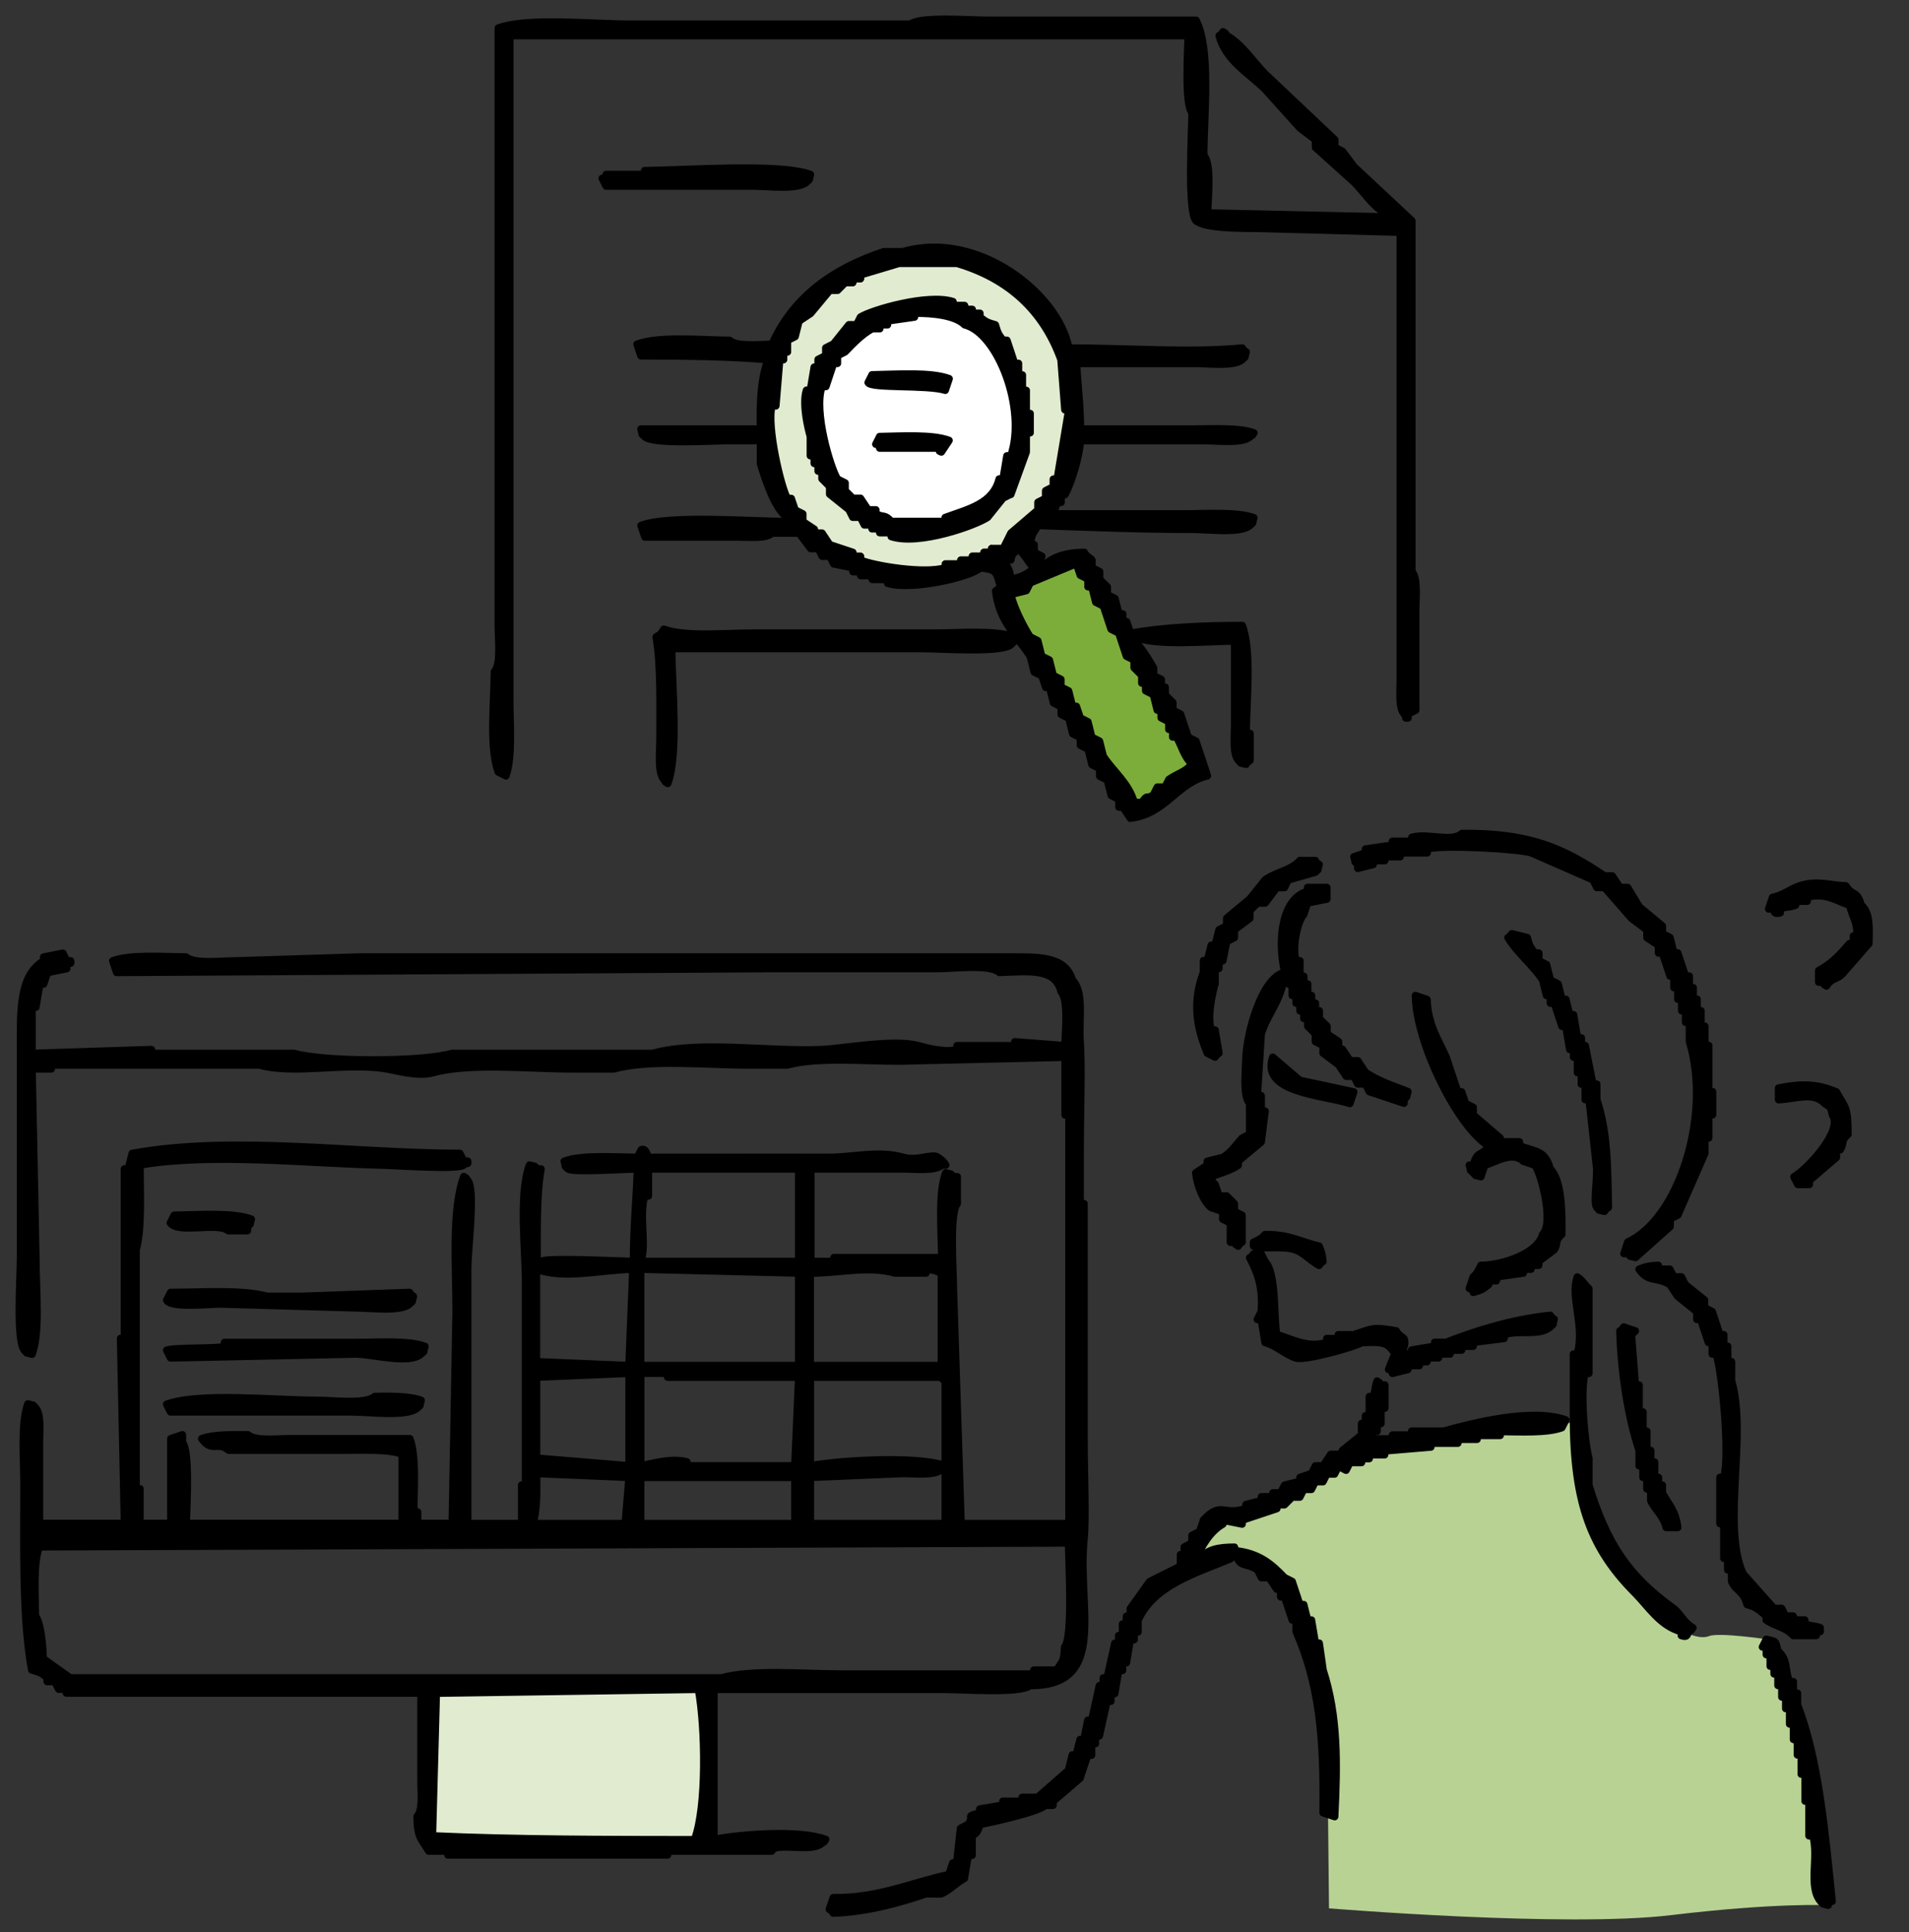 <?xml version="1.0" encoding="UTF-8"?><svg xmlns="http://www.w3.org/2000/svg" viewBox="0 0 256 259.11"><rect x="0" y="0" width="256" height="259.11" fill="#333333" stroke="none"/><defs><style>.c{fill:none;stroke:#000;}.c,.d{stroke-linecap:round;stroke-linejoin:round;}.e,.f{fill:#e0ebd0;stroke:#fff4d8;stroke-miterlimit:10;}.e,.g,.h,.i{fill-rule:evenodd;}.g{fill:#7cad3b;}.g,.h,.i{stroke-width:0px;}.h{fill:#b7d293;}.d{fill:#fff;stroke:#fff;stroke-width:1.11px;}</style></defs><g id="a"><path class="h" d="m211.35,190.72l-6,.52s-21.25,2.09-22.95,3.13-16.3,9.13-16.3,9.13c0,0-1.83-.52-3.26.26s-2.48,5.21-2.48,5.21c0,0,4.7-.78,6.78,0s5.74,3.91,7.3,8.21,3.39,9.65,3.91,14.73c.52,5.08-.26,11.47-.26,11.47l.13,12.52s31.81,2.61,45.89.91c14.08-1.69,21.02-1.33,21.02-1.33,0,0-.94-8.84-1.2-11.05s-2.35-16.82-4.43-20.21-2.64-4.41-2.64-4.41c0,0-6.36-.94-7.66-.42s-3.26-.52-3.26-.52c0,0-8.74-6.52-11.08-12.91-2.35-6.39-4.3-12.78-3.52-15.25"/><rect class="f" x="57.79" y="225.82" width="37.03" height="22.15"/><path class="e" d="m120.57,35.28c-1.72.52-3.45,1.03-5.17,1.55v.52h-1.03v.52h-1.03l-1.03,1.03h-1.03c-.86,1.03-1.72,2.07-2.58,3.1-.52.34-1.03.69-1.55,1.03-.17.69-.34,1.38-.52,2.07-.34.17-.69.34-1.03.52v1.55h-.52v1.03h-.52c-.17,2.07-.34,4.14-.52,6.2h-.52c-.75,2.71,1.25,11.08,2.07,12.41h.52c.17.52.34,1.03.52,1.55.34.17.69.34,1.03.52v1.03c.52.34,1.03.69,1.55,1.03v.52h1.03c.34.52.69,1.03,1.03,1.55,1.03.34,2.07.69,3.1,1.03v.52h1.03v.52c1.71.74,8.52,1.9,11.37,1.03v-.52h2.07v-.52h1.55v-.52h1.55v-.52h1.03v-.52h1.55c.34-.69.69-1.38,1.03-2.07,1.21-1.03,2.41-2.07,3.62-3.1v-1.03c.34-.17.69-.34,1.03-.52v-1.03c.34-.17.69-.34,1.03-.52v-1.03h.52c.52-3.1,1.03-6.2,1.55-9.3h-.52c-.17-2.24-.34-4.48-.52-6.72-2.37-6.56-7.02-10.88-13.96-12.92h-7.75Z"/><circle class="d" cx="123.05" cy="56.35" r="14.37"/><polygon class="g" points="134.32 79.45 144.83 75.01 160.58 102.78 152.29 108.85 134.32 79.45"/></g><g id="b"><path class="i" d="m67.84,104.03c.91-2.5.52-7,.52-10.34V4.78h90.98c-.05,2.3-.49,9.23.52,10.34-.04,2.77-.62,13.2.52,14.47,1.13,1.02,5.86,1.03,8.27,1.03,6.38.17,12.75.34,19.13.52v59.96c0,1.65-.25,3.77.52,4.65.66.32-.2.63.52.52v-.52c.34-.17.69-.34,1.03-.52v-13.44c0-1.73.31-4.24-.52-5.17V29.6c-2.58-2.41-5.17-4.82-7.75-7.24-.52-.69-1.03-1.38-1.55-2.07l-1.03-.52v-1.03c-3.1-2.93-6.2-5.86-9.3-8.79-1.69-1.69-3.04-3.94-5.17-5.17-.44-.58.07-.08-.52-.52-.44.58.07.08-.52.52.86,3.35,4.06,5.1,6.2,7.24,1.55,1.72,3.1,3.45,4.65,5.17.69.52,1.38,1.03,2.07,1.55v1.03c1.72,1.55,3.45,3.1,5.17,4.65,1.38,1.38,2.38,3.12,4.14,4.14v.52c-7.93-.17-15.85-.34-23.78-.52.05-2.13.56-6.57-.52-7.75.04-5.61.97-14.22-1.03-18.09h-27.91c-2.38,0-9.14-.54-10.34.52h-37.74c-5,0-13.68-.91-17.58.52v80.12c0,1.92.41,5.13-.52,6.2-.03,4.15-.69,10.2.52,13.44.34.17.69.34,1.03.52ZM108.16,24.43c.58-.59.22,0,.52-1.03-4.15-1.53-16.65-.56-22.23-.52v.52h-5.17v.52h-.52c.17.34.34.69.52,1.03h19.64c2.09,0,6.05.53,7.24-.52Zm42.39,83.74c.34.52.69,1.03,1.03,1.55,4.77-.58,6.18-4.67,10.34-5.69-.52-1.55-1.03-3.1-1.55-4.65-.34-.17-.69-.34-1.03-.52-.35-1.03-.69-2.07-1.03-3.1-.34-.17-.69-.34-1.03-.52v-1.03l-1.03-1.03v-1.03h-.52v-1.03c-.34-.17-.69-.34-1.03-.52v-1.03c-.58-1.02-1.71-2.87-2.58-3.62v-.52c3.22,1.2,9.31.57,13.44.52v11.37c0,1.64-.26,3.78.52,4.65.59.58,0,.22,1.03.52.44-.58-.07-.08.52-.52v-3.62h-.52c.03-4.43.78-10.97-.52-14.47-5.37.01-10.38.23-14.99,1.03-.17-.52-.34-1.03-.52-1.55h-.52v-1.03h-.52c-.17-.69-.34-1.38-.52-2.07-.34-.17-.69-.34-1.03-.52v-1.03l-1.03-1.03v-1.03c-.34-.17-.69-.34-1.03-.52v-1.03c-.21-.32-.69-.38-1.03-1.03-2.57.03-4.51.67-5.69,2.07h-.52c.17-.52.34-1.03.52-1.55-.34-.17-.69-.34-1.03-.52v-1.03h-.52c.2-1.67.47-1.51,1.03-2.58,6.19.22,13.72.52,20.68.52,2.18,0,6.51.58,7.75-.52.58-.59.22,0,.52-1.03-2.24-.82-6.25-.52-9.3-.52h-17.58c.17-.52.34-1.03.52-1.55h.52v-1.03h.52c.88-1.63,1.91-5.03,2.07-7.24h16.54c1.91,0,5.15.42,6.2-.52.58-.44.08.07.52-.52-1.99-.73-5.49-.52-8.27-.52h-14.99c-.01-3.33-.4-6.07-.52-8.79h16.02c1.91,0,5.15.42,6.2-.52.58-.59.22,0,.52-1.03-.58-.44-.08.07-.52-.52-7.26.67-15.01.01-23.26,0-1.4-7.34-12.28-15.85-22.23-12.92h-2.58c-6.86,2.27-12.17,6.1-14.99,12.41-1.78.05-4.75.35-5.69-.52-3.87-.03-9.42-.59-12.41.52.17.52.34,1.03.52,1.55,5.71,0,12.14.08,17.06.52-.97,2.49-1.11,5.68-1.03,9.3h-16.03c.31,1.03-.07.44.52,1.03,1.16,1.06,8.94.53,11.37.52h3.62v-.52h.52v3.62c.68,2.21,1.9,6.06,3.62,7.24v.52c-5.11-.02-15.84-.89-19.64.52.17.52.34,1.03.52,1.55h12.41c1.64,0,3.78.26,4.65-.52h3.62c.52.69,1.03,1.38,1.55,2.07h1.03c.17.34.34.69.52,1.03h1.03c.17.34.35.69.52,1.03.86.17,1.72.34,2.58.52v.52h1.03v.52h1.55v.52h2.07v.52c3.24.99,11.24-.88,12.41-2.07,1.88.19,2.2.4,2.58,2.07h.52c-.43.66-.44.57-1.03,1.03.47,4.16,2.89,6.01,4.65,8.79.17.69.34,1.38.52,2.07.34.17.69.34,1.03.52.17.52.34,1.03.52,1.55h.52l.52,2.07c.34.17.69.34,1.03.52v1.03c.34.17.69.34,1.03.52l.52,2.07c.34.17.69.34,1.03.52v1.03c.34.17.69.34,1.03.52.17.69.34,1.38.52,2.07.34.17.69.34,1.03.52v1.03c.34.17.69.34,1.03.52.17.69.34,1.38.52,2.07.34.17.69.34,1.03.52v1.03h.52Zm-17.58-34.63v.52h-1.03v.52h-1.55v.52h-1.55v.52h-2.07v.52c-2.86.87-9.67-.29-11.37-1.03v-.52h-1.03v-.52c-1.03-.34-2.07-.69-3.1-1.03-.34-.52-.69-1.03-1.03-1.55h-1.03v-.52c-.52-.34-1.03-.69-1.55-1.03v-1.03c-.34-.17-.69-.34-1.03-.52-.17-.52-.34-1.03-.52-1.55h-.52c-.82-1.33-2.82-9.69-2.07-12.41h.52c.17-2.07.34-4.14.52-6.2h.52v-1.03h.52v-1.55c.34-.17.69-.34,1.03-.52.17-.69.34-1.38.52-2.07.52-.34,1.03-.69,1.55-1.03.86-1.03,1.72-2.07,2.58-3.1h1.03l1.03-1.03h1.03v-.52h1.03v-.52c1.72-.52,3.45-1.03,5.17-1.55h7.75c6.94,2.05,11.59,6.36,13.96,12.92.17,2.24.34,4.48.52,6.72h.52c-.52,3.1-1.03,6.2-1.55,9.3h-.52v1.03c-.34.17-.69.34-1.03.52v1.03c-.34.17-.69.34-1.03.52v1.03c-1.21,1.03-2.41,2.07-3.62,3.1-.34.69-.69,1.38-1.03,2.07h-1.55Zm2.58,1.55c.31-1.03-.07-.44.52-1.03v-.52c.99-.06,1.85,2.08,2.58,2.58-.7.84-1.8,1.32-3.1,1.55-.2-1.67-.47-1.51-1.03-2.58h1.03Zm12.41,26.36c-.17-.69-.34-1.38-.52-2.07-.34-.17-.69-.34-1.03-.52-.17-.69-.34-1.38-.52-2.07-.34-.17-.69-.34-1.03-.52l-.52-1.55h-.52l-.52-2.07c-.34-.17-.69-.34-1.03-.52v-1.03c-.34-.17-.69-.34-1.03-.52-.17-.69-.34-1.38-.52-2.07-.34-.17-.69-.34-1.03-.52l-.52-2.07c-.34-.17-.69-.34-1.03-.52-.85-1.29-2.26-4.06-2.58-5.69.69-.17,1.38-.34,2.07-.52.17-.34.34-.69.52-1.03,2.07-.86,4.14-1.72,6.2-2.58l.52,1.55c.34.17.69.34,1.03.52v1.03h.52c.17.69.34,1.38.52,2.07.34.17.69.34,1.03.52.34,1.03.69,2.07,1.03,3.1.34.17.69.34,1.03.52.34,1.03.69,2.07,1.03,3.1.35.17.69.34,1.03.52v1.03l1.03,1.03v1.03h.52v1.03c.34.17.69.34,1.03.52l.52,2.07h.52v1.03c.34.17.69.34,1.03.52v1.03h.52v1.03h.52c.75,1.33,1,2.65,2.07,3.62-.88,1.08-1.9,1.25-3.1,2.07-.17.34-.34.69-.52,1.03h-1.03c-.17.34-.34.69-.52,1.03-1.03.72-.72-.22-1.55,1.03h-1.03c-.71-2.6-2.88-4.23-4.14-6.2Zm-12.41-35.15c.69-1.9,1.38-3.79,2.07-5.69v-2.58h.52v-2.58h-.52v-3.1h-.52v-2.07h-.52v-1.55h-.52c-.34-1.03-.69-2.07-1.03-3.1h-.52c-.6-.79-.7-.91-1.03-2.07-1.16-.32-1.28-.43-2.07-1.03v-.52h-1.03v-.52h-1.03v-.52h-1.55v-.52c-3.34-1.09-10.88,1.11-12.41,2.07-.17.34-.34.69-.52,1.03h-1.03c-.69.86-1.38,1.72-2.07,2.58-.34.17-.69.34-1.03.52v1.03c-.34.17-.69.34-1.03.52v1.03h-.52c-.17,1.03-.34,2.07-.52,3.1h-.52c-.59,1.82.21,5.16.52,6.2v2.58h.52v1.03h.52v1.03h.52v1.03l1.03,1.03v1.03c.86.69,1.72,1.38,2.58,2.07.17.34.34.69.52,1.03h1.03c.17.34.34.69.52,1.03h1.03v.52h1.03v.52h1.55v.52c3.73,1.22,11.27-1.48,12.92-2.58.69-.86,1.38-1.72,2.07-2.58.34-.17.69-.34,1.03-.52Zm-8.79,3.1v.52h-7.24c-.92-1.02-1.01-.44-2.07-1.03v-.52h-1.03c-.34-.52-.69-1.03-1.03-1.55h-1.03l-1.03-1.03v-1.03c-.34-.17-.69-.34-1.03-.52-.93-1.47-3.24-9.1-2.07-12.41h.52c.34-1.03.69-2.07,1.03-3.1h.52v-1.03l1.03-.52c1.04-1.09,2.27-2.36,3.62-3.1h1.03v-.52h1.03v-.52c1.21-.17,2.41-.34,3.62-.52v-.52c2.57-.03,5.53.33,6.72,1.55,4.49,1.13,8.36,11.38,6.2,17.58h-.52c-.17,1.03-.34,2.07-.52,3.1h-.52c-.84,3.34-4.12,4.02-7.24,5.17Zm-9.82-19.13c-.17.34-.34.69-.52,1.03.35.81,7.95.27,10.34,1.03.17-.52.34-1.03.52-1.55-2.46-.92-7.04-.57-10.34-.52Zm1.03,8.27c-.17.34-.34.69-.52,1.03h.52v.52h7.75c.69.23-.18.3.52.52.34-.52.69-1.03,1.03-1.55-2.2-.83-6.28-.57-9.31-.52Zm17.58,27.91c.58-.59.22,0,.52-1.03-2.63-.96-7.38-.52-10.86-.52h-24.3c-3.76,0-8.99.53-11.89-.52-.42.67-.35.62-1.03,1.03.64,3.69.52,8.95.52,13.44,0,1.83-.36,4.68.52,5.69.44.58-.07.08.52.52,1.45-3.91.57-13.05.52-18.09h33.6c2.56,0,10.63.59,11.89-.52Zm53.76,26.36h-2.58v.52c-1.21.17-2.41.34-3.62.52v.52c-.52.17-1.03.34-1.55.52.31,1.03-.07.45.52,1.03v.52c.69-.17,1.38-.34,2.07-.52v-.52h1.55v-.52h2.07v-.52h3.62v-.52c2.13-.61,12.48,0,13.96.52,2.76,1.21,5.51,2.41,8.27,3.62.17.34.34.69.52,1.03h1.03c1.21,1.38,2.41,2.76,3.62,4.14.69.52,1.38,1.03,2.07,1.55v1.03c.52.34,1.03.69,1.55,1.03v1.03h.52c.34,1.03.69,2.07,1.03,3.1h.52v1.55h.52v1.55h.52v1.55h.52v1.55h.52v2.58c3,9.93-1.44,23.73-8.27,26.88-.17.52-.35,1.03-.52,1.55h.52c.59.58,0,.22,1.03.52,1.55-1.38,3.1-2.76,4.65-4.14v-1.03c.34-.17.69-.34,1.03-.52,1.21-2.76,2.41-5.51,3.62-8.27v-2.07h.52v-3.1h.52v-3.1h-.52v-6.2h-.52v-2.58h-.52v-2.07h-.52v-1.55h-.52v-1.55h-.52v-1.55h-.52c-.34-1.03-.69-2.07-1.03-3.1h-.52l-.52-2.07c-.34-.17-.69-.34-1.03-.52v-1.03c-1.03-.86-2.07-1.72-3.1-2.58-.52-.86-1.03-1.72-1.55-2.58h-1.03c-.34-.52-.69-1.03-1.03-1.55h-1.03c-5.36-3.6-9.94-5.81-19.13-5.69-1.42,1.25-4.56-.11-6.72.52v.52Zm-12.92,2.58h-2.07c-1.18,1.32-3.17,1.54-4.65,2.58-.69.86-1.38,1.72-2.07,2.58-1.03.86-2.07,1.72-3.1,2.58v1.03c-.34.17-.69.34-1.03.52-.17.69-.34,1.38-.52,2.07h-.52c-.17.69-.34,1.38-.52,2.07h-.52v1.55c-1.48,3.95-.98,7.26.52,10.86.34.17.69.34,1.03.52.44-.58-.07-.08.52-.52-.17-1.03-.34-2.07-.52-3.1h-.52c-.58-1.81.19-5.17.52-6.2v-2.07h.52v-1.03h.52c.17-.86.34-1.72.52-2.58.34-.17.69-.34,1.03-.52v-1.03c.69-.52,1.38-1.03,2.07-1.55v-1.03l1.03-1.03h1.03c.52-.69,1.03-1.38,1.55-2.07h1.03c.17-.34.34-.69.52-1.03,1.21-.34,2.41-.69,3.62-1.03.58-.59.22,0,.52-1.03-.58-.44-.08.07-.52-.52Zm73.2,5.98c-.61-2.1-1.05-1.03-2.07-2.58-2.16-.07-3.85-.77-6.2,0-1.15.38-2.17,1.25-3.62,1.55-.17.52-.34,1.03-.52,1.55h.52c.36.22.02.75,1.03.52v-.52c.74-.36,1.18-.16,2.07-.52v-.52h1.55v-.52c2.47-.77,4.28.69,5.69,1.03.38,1.69.96,1.98,1.03,4.14h-.52v1.03h-.52c-1.26,1.45-2.36,2.67-4.14,3.62v1.55h.52c.44.58-.07.08.52.52.75-1.16,1.2-.76,2.07-1.55,1.21-1.38,2.41-2.76,3.62-4.14.06-2.29.16-4.15-1.03-5.17Zm-74.24-.29c.86-.17,1.72-.34,2.58-.52v-1.55h-2.58v.52c-4.04,1.08-4.11,8.48-2.58,12.41h.52v1.55h.52v1.03h.52v1.03h.52v1.03h.52v1.03l1.03,1.03v1.03c.35.17.69.34,1.03.52v1.03c.69.52,1.38,1.03,2.07,1.55.34.52.69,1.03,1.03,1.55h1.03c.17.34.34.69.52,1.03h1.03c.17.34.35.69.52,1.03,1.55.52,3.1,1.03,4.65,1.55v-.52c.58-.59.22,0,.52-1.03-1.96-.77-4.01-1.43-5.69-2.58-.34-.52-.69-1.03-1.03-1.55h-1.03l-1.03-1.55h-.52v-1.03c-.52-.34-1.03-.69-1.55-1.03v-1.03l-1.03-1.03v-1.03h-.52v-1.03h-.52v-1.03h-.52v-1.55h-.52v-1.03h-.52v-2.07h-.52c-.6-1.96.28-5.47,1.03-6.2.17-.52.34-1.03.52-1.55Zm35.67,20.68h.52v2.07h.52v1.55h.52v2.07h.52c.34,3.1.69,6.2,1.03,9.3.01,2.04-.44,4.52,0,5.17.59.58,0,.22,1.03.52.44-.58-.07-.08.52-.52-.09-5.91-.14-10.22-1.55-14.47v-2.07h-.52c-.34-1.72-.69-3.45-1.03-5.17h-.52v-1.03h-.52c-.17-1.03-.34-2.07-.52-3.1h-.52c-.17-.69-.34-1.38-.52-2.07h-.52l-.52-2.07c-.34-.17-.69-.34-1.03-.52l-.52-2.07c-.34-.17-.69-.34-1.03-.52v-1.03h-.52c-.6-.77-.74-.91-1.03-2.07-.69-.17-1.38-.34-2.07-.52-.44.58.07.08-.52.52,1.15,1.95,3.48,3.84,4.65,5.69.17.69.34,1.38.52,2.07h.52v1.03h.52c.34,1.03.69,2.07,1.03,3.1h.52c.17,1.03.34,2.07.52,3.1h.52v1.03Zm-115.28,104.94v-20.16h31.02c2.5,0,10.13.57,11.37-.52,10.58.07,6.29-10.49,7.24-19.64.28-2.67,0-9.12,0-13.44v-31.53h-.52v-7.24c0-4.89.24-11.12,0-14.47-.21-3.03.56-6.66-1.03-8.27-.98-3.27-4.52-3.1-8.79-3.1H48.2c-5.51.17-11.03.34-16.54.52-2.02,0-5.58.46-6.72-.52-3.18-.03-7.48-.36-9.82.52.17.52.34,1.03.52,1.55,29.29-.17,58.59-.34,87.88-.52h22.23c2.28,0,6.95-.63,8.27.52,3.96-.15,7.51-.63,8.27,2.58,1.02,1.12.58,5.2.52,7.24-2.24-.17-4.48-.34-6.72-.52v.52h-7.75v.52c-1.67.47-4.28-.27-5.17-.52-3.23-.9-10.22.4-12.92.52-7.19.32-16.52-1.23-22.74.52h-26.88c-4.2,1.17-17,1.17-21.19,0h-19.13v-.52c-5.34.17-10.68.34-16.02.52v-6.2h.52c.17-1.03.34-2.07.52-3.1h.52c.17-.52.34-1.03.52-1.55.86-.17,1.72-.34,2.58-.52v-.52c.32-.66.63.2.52-.52h-.52c-.17-.34-.34-.69-.52-1.03-.86.17-1.72.34-2.58.52v.52c-3.28,1.96-3.1,6.59-3.1,11.89v27.91c0,2.59-.6,11.16.52,12.41.59.58,0,.22,1.03.52,1.1-3.01.52-8.51.52-12.41-.17-8.61-.34-17.23-.52-25.85h2.58v-.52h27.91c4.72,1.32,11.58-.4,17.06.52,1.25.21,4.2,1.08,6.2.52,4.9-1.37,12.78-.52,18.61-.52h5.69c4.76-1.33,12.41-.51,18.09-.52h5.17c3.88-1.09,10.23-.52,14.99-.52,7.41-.17,14.82-.34,22.23-.52v7.75h.52v54.79h-14.47c-.34-10.51-.69-21.02-1.03-31.53,0-2.49-.57-10.14.52-11.37v-3.62h-.52c-.59-.58,0-.22-1.03-.52-1.01,2.71-.57,7.79-.52,11.37h-14.47v.52h-3.1v-12.41h12.41c1.73,0,4.24.31,5.17-.52h.52c-.43-.66-.44-.57-1.03-1.03-.75-.58-2.74.54-4.65,0-3.41-.97-6.6.02-10.34,0-4.11-.02-9.55,0-14.99,0h-8.79c-.3-.1-.29-1.28-1.03-1.03-.17.34-.34.69-.52,1.03-3.18-.03-7.48-.36-9.82.52.31,1.03-.07.44.52,1.03.63.47,6.87.04,9.3,0-.11,3.78-.54,7.99-.52,12.41-2.67-.06-11.79-.54-12.41,0h-.52c0-4.16-.09-9.03.52-12.41h-.52c-.59-.58,0-.22-1.03-.52-1.44,3.92-.52,11.15-.52,16.02v26.88h-.52v5.17h-7.24v-34.12c0-2.78,1.07-10.67,0-11.89-.44-.58.07-.08-.52-.52-1.65,4.45-1.03,12.15-1.03,18.09-.17,9.48-.34,18.96-.52,28.43h-4.65v-1.55h-.52c.03-3.18.36-7.48-.52-9.82h-16.02c-1.82,0-4.69.37-5.69-.52-2.23-.02-4.72-.04-6.2.52,1.35,1.91,2.15.29,3.62,1.55h14.99c2.78,0,6.28-.21,8.27.52v9.3h-28.95c.05-2.35.51-9.72-.52-10.86v-1.03c-.52.17-1.03.34-1.55.52v11.37h-4.14v-4.65h-.52v-32.05c.8-2.86.52-7.68.52-11.37,9.45-1.64,22.55-.22,32.05,0,2.6.06,10.61.66,11.37,0,.32-.66.63.2.52-.52h-.52c-.17-.34-.34-.69-.52-1.03-14.48-.03-30.34-2.46-43.94,0-.17.69-.34,1.38-.52,2.07h-.52v22.74h-.52c.17,8.27.34,16.54.52,24.81H5.29v-10.86c0-1.64.26-3.78-.52-4.65-.59-.58,0-.22-1.03-.52-.96,2.62-.52,7.38-.52,10.86,0,8.42-.24,17.91,1.03,24.81,1.15.31,1.3.43,2.07,1.03v.52h1.03c.17.34.34.69.52,1.03h1.03v.52h47.56v11.89c0,1.64.26,3.78-.52,4.65,0,2.9.61,3.04,1.55,4.65h2.58v.52h29.46v-.52h13.96s.06-.43,1.03-.52c1.9-.17,4.59.44,5.69-.52.58-.44.08.07.52-.52-3.54-1.32-11.38-.69-14.99,0Zm12.92-75.99c3.94.03,7.7-1.03,11.37,0h4.14v-.52c1.22.12,1.28.22,2.07.52v12.41h-17.58v-12.41Zm0,13.96h17.58c.44.58-.07.08.52.52v11.37c-3.69-1.37-14.24-.73-18.09,0v-11.89Zm0,13.44c4.14-.17,8.27-.34,12.41-.52,1.74,0,4.23.31,5.17-.52h.52v7.24h-18.09v-6.2Zm-22.23-37.74h.52v-3.62h20.16v12.41h-21.19c.83-2.22-.27-5.99.52-8.79Zm-.52,9.82c7.06.17,14.13.34,21.19.52v12.41h-21.19v-12.92Zm0,13.96h3.62v.52h17.58c-.17,3.96-.34,7.93-.52,11.89h-14.47v-.52c-2.08-.58-4.77.26-6.2.52v-12.41Zm0,13.96h20.68v6.2h-20.68v-6.2Zm-13.96-27.91c3.74,1.38,8.68.05,12.92,0-.17,4.31-.34,8.62-.52,12.92-4.13-.17-8.27-.34-12.41-.52v-12.41Zm0,14.47c4.14-.17,8.27-.34,12.41-.52v12.41c-4.13-.34-8.27-.69-12.41-1.03v-10.86Zm0,12.92c4.14.17,8.27.34,12.41.52-.17,2.07-.34,4.14-.52,6.2h-12.41c.6-1.59.56-4.37.52-6.72Zm21.19,49.11c-11.63-.01-24.35-.02-35.15-.52.17-6.37.34-12.75.52-19.13,11.72-.17,23.44-.34,35.15-.52.94,5.13,1.14,15.73-.52,20.16Zm-83.74-21.71c-1.21-.86-2.41-1.72-3.62-2.58,0-1.59-.31-4.9-1.03-5.69-.03-3.04-.31-7.09.52-9.3,46-.17,92.02-.34,138.02-.52.04,2.71.61,12.71-.52,13.96-.12,2.23-.32,1.75-1.03,3.1h-3.1v.52h-25.85c-5.07,0-11.85-.65-16.03.52H9.43Zm156.63-69.27c1.03-.86,2.07-1.72,3.1-2.58.17-1.38.34-2.76.52-4.14h-.52v-2.07h-.52c.17-2.76.34-5.51.52-8.27.9-2.94,2.93-4.7,3.1-8.27-3.01.76-5.08,7.99-5.17,11.89-.04,1.77-.37,4.76.52,5.69v4.14l-1.03.52c-.82.91-1.49,1.97-2.58,2.58-.69.17-1.38.34-2.07.52v.52c-.52.34-1.03.69-1.55,1.03.18,1.71,1.05,3.86,2.07,4.65.52.17,1.03.34,1.55.52v1.03c.34.17.69.34,1.03.52v2.58h.52c.44.58-.07.08.52.52.44-.58-.07-.08.52-.52v-3.62c-.34-.17-.69-.34-1.03-.52v-1.03l-1.03-1.03h-1.03l-.52-1.55c-.58-.59-.22,0-.52-1.03,1.18-.5,2.57-.81,3.62-1.55v-.52Zm31.53-6.2v-1.03c-.34-.17-.69-.34-1.03-.52-.17-.52-.34-1.03-.52-1.55h-.52c-.52-1.55-1.03-3.1-1.55-4.65-1.03-2.34-2.45-4.31-2.58-7.75-.52-.17-1.03-.34-1.55-.52.1,6.57,5.81,17.8,9.82,20.16-1.01,1.55-1.48.48-2.07,2.58h-.52c.31,1.03-.07.44.52,1.03.59.58,0,.22,1.03.52.17-.52.34-1.03.52-1.55,1.45-.36,3.66-1.95,5.17-.52.52.17,1.03.34,1.55.52.79.96,2.62,7.7,1.03,9.3-.62,2.47-5.19,4.11-8.27,4.14-.32.66-.5,1.1-1.03,1.55-.17.52-.34,1.03-.52,1.55h.52v.52c1.17-.31,1.28-.44,2.07-1.03v-.52h1.03v-.52c1.21-.17,2.41-.34,3.62-.52v-.52h1.03v-.52h1.03v-.52c.69-.52,1.38-1.03,2.07-1.55.6-.86,0-1.18,1.03-2.07.04-3.18-.02-7.27-1.55-8.79-.71-2.48-1.79-2.22-4.14-3.1v-.52h-2.58v-.52c-1.21-1.03-2.41-2.07-3.62-3.1Zm-16.02-3.1c-2.41-.52-4.83-1.03-7.24-1.55-1.21-1.03-2.41-2.07-3.62-3.1-1.63,4.77,6.57,5.01,10.34,6.2.17-.52.34-1.03.52-1.55Zm56.97-.51v1.55c2.55-.13,4.65-1.09,6.2.52.87.59.72.31,1.03,1.55,1.48,2.07-3.46,7.34-5.17,8.27.17.34.34.69.52,1.03h1.55v-.52c1.21-1.03,2.41-2.07,3.62-3.1v-1.03h.52c.6-1.05.02-1.14,1.03-2.07.01-3.75-.33-3.46-1.55-5.69-2.61-1.09-4.65-1.14-7.75-.52Zm-207.91,19.12h2.58v-.52c.58-.59.22,0,.52-1.03-2.46-.92-7.04-.57-10.34-.52-.17.34-.34.69-.52,1.03,1.15,1.48,6.29-.14,7.75,1.03Zm137.5,1.55v.52c1.29.48,3.95-.12,5.69.52.97.35,2.14,1.56,3.1,2.07.44-.58-.07-.08.52-.52-.12-1.22-.22-1.28-.52-2.07-2.45-.56-3.92-1.58-7.24-1.55-.44.52-.89.73-1.55,1.03Zm20.68,17.06v-.52h1.55v-.52h1.03v-.52h1.55v-.52h1.55v-.52h1.55v-.52h1.55v-.52c1.38-.17,2.76-.34,4.14-.52v-.52c2.18-.67,4.74.24,6.2-1.03.58-.59.22,0,.52-1.03-.58-.44-.08.07-.52-.52-4.98.51-9.96,2.04-13.96,3.62h-1.55v.52c-1.03.17-2.07.34-3.1.52v.52h-1.55c.25-.26.91-1.28.52-2.07-.04-.07-.78-.5-1.03-1.03-3.09-.52-3.01-.38-5.69.52h-2.07v.52h-1.55v.52c-2.72.86-5.03-.67-6.72-1.03-.42-2.43-.02-8.27-1.55-9.82-.17-.34-.34-.69-.52-1.03h-1.03c-.44.58.07.08-.52.52,1,1.89,1.84,3.91,1.55,7.24-.17.34-.34.69-.52,1.03h.52c.17,1.03.34,2.07.52,3.1,1.6.43,2.69,1.62,4.14,2.07,1.28.4,8.33-1.63,8.79-2.07,2.09-.06,3.32-.2,4.14,1.03h.52c-.34.86-.69,1.72-1.03,2.58h.52v.52c.69-.17,1.38-.34,2.07-.52Zm48.07,33.6c1.23.86,2.67.96,3.62,2.07h3.1v-.52h.52v-.52c-.65-.26-1.26-.19-2.07-.52v-.52h-1.55v-.52h-1.03c-.17-.34-.34-.69-.52-1.03h-1.03c-1.38-1.55-2.76-3.1-4.14-4.65-2.9-6.34.59-18.73-1.55-25.85v-2.58h-.52v-2.07h-.52v-1.55h-.52c-.34-1.03-.69-2.07-1.03-3.1-.34-.17-.69-.34-1.03-.52v-1.03c-.86-.69-1.72-1.38-2.58-2.07-.17-.34-.34-.69-.52-1.03h-1.03c-.17-.34-.34-.69-.52-1.03h-1.55v-.52c-1.36.06-1.76.2-2.58.52,1.25,1.84,2.45.96,4.14,2.07.34.52.69,1.03,1.03,1.55.86.69,1.72,1.38,2.58,2.07v1.03h.52c.34,1.03.69,2.07,1.03,3.1h.52v1.55h.52c.75,2.09,1.9,13.41,1.03,16.54h-.52v6.2h.52v4.65h.52v1.55h.52v1.55c.61,1.34,1.59,1.24,2.07,3.1,1.34.36,1.68.81,2.58,1.55v.52Zm-12.41-1.55c-6.04-4.36-8.93-8.61-11.37-16.54v-3.62c-.52-1.79-1.22-8.84-.52-11.37h.52v-11.37c-.67-.54-.77-1.06-1.55-1.55-.97,2.71,1.06,6.56,0,10.34h-.52v8.27c0,11.81,2.4,17.88,8.27,23.78,1.81,1.82,3.37,4.42,6.2,5.17v.52c.96.33.73-.3,1.03-.52.58-.44.08.07.52-.52-1.27-.73-1.68-1.94-2.58-2.58ZM22.35,174.34c.5,1.08,5.66.52,7.24.52,6.03.17,12.06.34,18.09.52,2.07,0,6.08.54,7.24-.52.58-.59.22,0,.52-1.03-.58-.44-.08.07-.52-.52-4.82.17-9.65.34-14.47.52h-4.65c-3.29-.92-8.77-.52-12.92-.52-.17.34-.34.69-.52,1.03Zm196.95,11.37c-.17-2.24-.34-4.48-.52-6.72l.52-.52c-.52-.17-1.03-.34-1.55-.52-.44.58.07.08-.52.52.16,5.58,1.11,11.68,2.58,16.02v2.07h.52v1.55h.52v1.55h.52v1.55c.56,1.26,1.69,2.01,2.07,3.62h1.55c-.3-2.3-1.25-3.1-2.07-4.65v-1.03h-.52v-1.03h-.52v-2.07h-.52v-1.55h-.52v-2.58h-.52v-2.58h-.52v-3.62h-.52Zm-162.32-5.17c-2.24-.82-6.25-.52-9.3-.52h-17.58v.52c-.6.35-6.58.12-7.75.52.17.34.34.69.52,1.03,8.27-.17,16.54-.34,24.81-.52,2.3.01,7.2,1.4,8.79,0,.58-.59.22,0,.52-1.03Zm136.47,11.37h-4.14v.52h-2.58v.52h-2.07v.52h-1.03c.17-.52.34-1.03.52-1.55h.52v-1.03h.52v-2.07h.52v-3.1h-.52c-.44-.58.07-.08-.52-.52-.28.7-.19,1.18-.52,2.07h-.52v2.58h-.52v1.03h-.52v1.55c-.86.69-1.72,1.38-2.58,2.07v.52h-1.55c-.34.52-.69,1.03-1.03,1.55h-1.03c-.17.34-.34.69-.52,1.03-.52.17-1.03.34-1.55.52v.52c-.69.17-1.38.34-2.07.52-.17.34-.34.69-.52,1.03h-1.03v.52h-1.55v.52c-.69.17-1.38.34-2.07.52v.52c-2.98,1.08-3.33-1.02-5.69,1.55-.17.52-.34,1.03-.52,1.55-.34.17-.69.34-1.03.52v1.03c-.34.17-.69.34-1.03.52v1.03h-.52v1.55c-1.38.69-2.76,1.38-4.14,2.07-.86,1.21-1.72,2.41-2.58,3.62v1.03h-.52v1.03h-.52v1.55h-.52v1.03h-.52c-.34,1.55-.69,3.1-1.03,4.65h-.52v1.03h-.52c-.34,1.55-.69,3.1-1.03,4.65h-.52c-.17.86-.34,1.72-.52,2.58h-.52c-.17.69-.34,1.38-.52,2.07h-.52c-.17.69-.34,1.38-.52,2.07-1.38,1.21-2.76,2.41-4.14,3.62h-2.07v.52h-2.58v.52c-1.03.17-2.07.34-3.1.52v.52c-2.11.58-.62.22-1.55,1.55-.34.17-.69.34-1.03.52-.17,1.55-.34,3.1-.52,4.65h-.52c-.17.52-.34,1.03-.52,1.55-4.95,1.05-9.5,3.19-15.51,3.1-.17.52-.34,1.03-.52,1.55.58.44.08-.07.52.52,4.47-.15,8.89-1.38,12.41-2.58h2.07c.98-.4,2.12-1.55,3.1-2.07.17-1.03.34-2.07.52-3.1h.52v-2.58c.15-.33.68-.02,1.03-1.55,1.69-.33,7.86-1.68,8.79-2.58h1.03v-.52c1.21-1.03,2.41-2.07,3.62-3.1.34-1.03.69-2.07,1.03-3.1h.52v-1.55h.52v-1.03h.52c.34-1.55.69-3.1,1.03-4.65h.52v-1.03h.52c.17-1.03.34-2.07.52-3.1h.52v-1.03h.52c.17-1.03.35-2.07.52-3.1h.52v-1.03h.52v-1.55c2.11-4.69,7.56-6.26,12.41-8.27.31-1.03-.07-.44.52-1.03v-.52c-2.27.01-3.64.33-4.65,1.55h-.52c.82-1.79,1.94-3.69,3.62-4.65v-.52c.86.17,1.72.34,2.58.52v-.52c1.55-.52,3.1-1.03,4.65-1.55v-.52h1.03l1.03-1.03h1.03c.17-.34.34-.69.52-1.03h1.03c.17-.34.34-.69.52-1.03h1.03c.17-.34.34-.69.52-1.03h1.03c.17-.34.34-.69.52-1.03.34.17.69.34,1.03.52.17-.34.34-.69.52-1.03h1.55v-.52h1.03v-.52h2.07v-.52c2.07-.17,4.14-.34,6.2-.52v-.52h3.62v-.52h2.58v-.52h3.1v-.52c2.77.02,6.3.22,8.27-.52.17-.34.34-.69.52-1.03-4.48-1.64-12.69.45-16.54,1.55Zm-143.19-4.65c-1.25,1.1-5.56.52-7.75.52-5.67,0-15.66-1.07-20.16.52.17.34.34.69.52,1.03h24.3c2.37,0,7.41.69,8.79-.52.58-.59.22,0,.52-1.03-1.47-.56-3.98-.56-6.2-.52Zm118.38,23.26c.17.34.34.69.52,1.03h1.03c.34.52.69,1.03,1.03,1.55h.52v1.03h.52c.34,1.03.69,2.07,1.03,3.1h.52v1.55c3.05,6.98,3.76,13.96,3.62,24.3.52.17,1.03.34,1.55.52.37-7.22.44-13.52-1.55-19.64-.17-1.21-.34-2.41-.52-3.62h-.52c-.17-1.03-.34-2.07-.52-3.1h-.52c-.17-.69-.34-1.38-.52-2.07h-.52c-.34-1.03-.69-2.07-1.03-3.1-.34-.17-.69-.34-1.03-.52-1.75-1.83-3.42-3.3-6.72-3.62.74,2.53,1.31,1.43,3.1,2.58Zm72.37,16.54h-.52v-1.55h-.52c-.73-1.84-.12-2.82-1.55-4.14-.39-1.41-.12-1.18-1.55-1.55-.17.34-.34.69-.52,1.03h.52v1.03h.52v1.55h.52v1.03h.52v1.55h.52v1.55h.52v1.55h.52v2.07h.52v2.07h.52v2.07h.52v2.58h.52v3.62h.52v4.65h.52c.83,2.91-.65,6.82,1.03,8.79.59.58,0,.22,1.03.52v-.52h.52c-.92-9.11-1.8-19.12-4.65-26.36v-1.55Z"/><path class="c" d="m67.84,104.03c.91-2.5.52-7,.52-10.34V4.78h90.98c-.05,2.3-.49,9.23.52,10.34-.04,2.77-.62,13.2.52,14.47,1.13,1.02,5.86,1.03,8.27,1.03,6.38.17,12.75.34,19.13.52v59.96c0,1.65-.25,3.77.52,4.65.66.32-.2.63.52.52v-.52c.34-.17.69-.34,1.03-.52v-13.44c0-1.73.31-4.24-.52-5.17V29.6c-2.58-2.41-5.17-4.82-7.75-7.24-.52-.69-1.03-1.38-1.55-2.07l-1.03-.52v-1.03c-3.1-2.93-6.2-5.86-9.3-8.79-1.69-1.69-3.04-3.94-5.17-5.17-.44-.58.07-.08-.52-.52-.44.58.07.08-.52.52.86,3.35,4.06,5.1,6.2,7.24,1.55,1.72,3.1,3.45,4.65,5.17.69.52,1.38,1.03,2.07,1.55v1.03c1.72,1.55,3.45,3.1,5.17,4.65,1.38,1.38,2.38,3.12,4.14,4.14v.52c-7.93-.17-15.85-.34-23.78-.52.05-2.13.56-6.57-.52-7.75.04-5.61.97-14.22-1.03-18.09h-27.91c-2.38,0-9.14-.54-10.34.52h-37.74c-5,0-13.68-.91-17.58.52v80.12c0,1.92.41,5.13-.52,6.2-.03,4.15-.69,10.2.52,13.44.34.17.69.34,1.03.52ZM108.16,24.43c.58-.59.22,0,.52-1.03-4.15-1.53-16.65-.56-22.23-.52v.52h-5.17v.52h-.52c.17.34.34.69.52,1.03h19.64c2.09,0,6.05.53,7.24-.52Zm42.39,83.74c.34.52.69,1.03,1.03,1.55,4.77-.58,6.18-4.67,10.34-5.69-.52-1.55-1.03-3.1-1.55-4.65-.34-.17-.69-.34-1.03-.52-.35-1.03-.69-2.07-1.03-3.1-.34-.17-.69-.34-1.03-.52v-1.03l-1.03-1.03v-1.03h-.52v-1.03c-.34-.17-.69-.34-1.03-.52v-1.03c-.58-1.02-1.71-2.87-2.58-3.62v-.52c3.22,1.2,9.31.57,13.44.52v11.37c0,1.64-.26,3.78.52,4.65.59.58,0,.22,1.03.52.44-.58-.07-.08.52-.52v-3.62h-.52c.03-4.43.78-10.97-.52-14.47-5.37.01-10.38.23-14.99,1.03-.17-.52-.34-1.03-.52-1.55h-.52v-1.03h-.52c-.17-.69-.34-1.38-.52-2.07-.34-.17-.69-.34-1.03-.52v-1.03l-1.03-1.03v-1.03c-.34-.17-.69-.34-1.03-.52v-1.03c-.21-.32-.69-.38-1.03-1.03-2.57.03-4.51.67-5.69,2.07h-.52c.17-.52.34-1.03.52-1.55-.34-.17-.69-.34-1.03-.52v-1.03h-.52c.2-1.67.47-1.51,1.03-2.58,6.19.22,13.72.52,20.68.52,2.18,0,6.51.58,7.75-.52.58-.59.22,0,.52-1.03-2.24-.82-6.25-.52-9.3-.52h-17.58c.17-.52.34-1.03.52-1.55h.52v-1.03h.52c.88-1.63,1.91-5.03,2.07-7.24h16.54c1.91,0,5.15.42,6.2-.52.58-.44.08.07.52-.52-1.99-.73-5.49-.52-8.27-.52h-14.99c-.01-3.33-.4-6.07-.52-8.79h16.02c1.91,0,5.15.42,6.2-.52.58-.59.22,0,.52-1.03-.58-.44-.08.07-.52-.52-7.26.67-15.01.01-23.26,0-1.4-7.34-12.28-15.85-22.23-12.92h-2.58c-6.86,2.27-12.17,6.1-14.99,12.41-1.78.05-4.75.35-5.69-.52-3.87-.03-9.42-.59-12.41.52.17.52.34,1.03.52,1.55,5.71,0,12.14.08,17.06.52-.97,2.49-1.11,5.68-1.03,9.3h-16.03c.31,1.03-.07.44.52,1.03,1.16,1.06,8.94.53,11.37.52h3.62v-.52h.52v3.62c.68,2.21,1.9,6.06,3.62,7.24v.52c-5.11-.02-15.84-.89-19.64.52.17.52.34,1.03.52,1.55h12.41c1.64,0,3.78.26,4.65-.52h3.62c.52.69,1.03,1.38,1.55,2.07h1.03c.17.34.34.69.52,1.03h1.03c.17.34.35.69.52,1.03.86.17,1.72.34,2.58.52v.52h1.03v.52h1.55v.52h2.07v.52c3.24.99,11.24-.88,12.41-2.07,1.88.19,2.2.4,2.58,2.07h.52c-.43.66-.44.57-1.03,1.03.47,4.16,2.89,6.01,4.65,8.79.17.69.34,1.38.52,2.07.34.17.69.34,1.03.52.17.52.34,1.03.52,1.55h.52l.52,2.07c.34.17.69.34,1.03.52v1.03c.34.17.69.34,1.03.52l.52,2.07c.34.17.69.34,1.03.52v1.03c.34.17.69.34,1.03.52.17.69.34,1.38.52,2.07.34.17.69.34,1.03.52v1.03c.34.17.69.34,1.03.52.17.69.34,1.38.52,2.07.34.17.69.34,1.03.52v1.03h.52Zm-17.58-34.63v.52h-1.03v.52h-1.55v.52h-1.55v.52h-2.07v.52c-2.86.87-9.67-.29-11.37-1.03v-.52h-1.03v-.52c-1.03-.34-2.07-.69-3.1-1.03-.34-.52-.69-1.03-1.03-1.55h-1.03v-.52c-.52-.34-1.03-.69-1.55-1.03v-1.03c-.34-.17-.69-.34-1.03-.52-.17-.52-.34-1.03-.52-1.55h-.52c-.82-1.33-2.82-9.69-2.07-12.41h.52c.17-2.07.34-4.14.52-6.2h.52v-1.03h.52v-1.55c.34-.17.69-.34,1.03-.52.17-.69.34-1.38.52-2.07.52-.34,1.03-.69,1.55-1.03.86-1.03,1.72-2.07,2.58-3.1h1.03l1.03-1.03h1.03v-.52h1.03v-.52c1.72-.52,3.45-1.03,5.17-1.55h7.75c6.94,2.05,11.59,6.36,13.96,12.92.17,2.24.34,4.48.52,6.72h.52c-.52,3.1-1.03,6.2-1.55,9.3h-.52v1.03c-.34.17-.69.34-1.03.52v1.03c-.34.17-.69.34-1.03.52v1.03c-1.21,1.03-2.41,2.07-3.62,3.1-.34.69-.69,1.38-1.03,2.07h-1.55Zm2.58,1.55c.31-1.03-.07-.44.52-1.03v-.52c.99-.06,1.85,2.08,2.58,2.58-.7.84-1.8,1.32-3.1,1.55-.2-1.67-.47-1.51-1.03-2.58h1.03Zm12.41,26.36c-.17-.69-.34-1.38-.52-2.07-.34-.17-.69-.34-1.03-.52-.17-.69-.34-1.38-.52-2.07-.34-.17-.69-.34-1.03-.52l-.52-1.55h-.52l-.52-2.07c-.34-.17-.69-.34-1.03-.52v-1.03c-.34-.17-.69-.34-1.03-.52-.17-.69-.34-1.38-.52-2.07-.34-.17-.69-.34-1.03-.52l-.52-2.07c-.34-.17-.69-.34-1.03-.52-.85-1.29-2.26-4.06-2.58-5.69.69-.17,1.38-.34,2.07-.52.17-.34.34-.69.52-1.03,2.07-.86,4.14-1.72,6.2-2.58l.52,1.55c.34.17.69.34,1.03.52v1.03h.52c.17.69.34,1.38.52,2.07.34.17.69.34,1.03.52.34,1.03.69,2.07,1.03,3.1.34.17.69.34,1.03.52.34,1.03.69,2.07,1.03,3.1.35.17.69.34,1.03.52v1.03l1.03,1.03v1.03h.52v1.03c.34.17.69.34,1.03.52l.52,2.07h.52v1.03c.34.17.69.34,1.03.52v1.03h.52v1.03h.52c.75,1.33,1,2.65,2.07,3.62-.88,1.08-1.9,1.25-3.1,2.07-.17.34-.34.69-.52,1.03h-1.03c-.17.34-.34.69-.52,1.03-1.03.72-.72-.22-1.55,1.03h-1.03c-.71-2.6-2.88-4.23-4.14-6.2Zm-12.41-35.15c.69-1.9,1.38-3.79,2.07-5.69v-2.58h.52v-2.58h-.52v-3.1h-.52v-2.07h-.52v-1.55h-.52c-.34-1.03-.69-2.07-1.03-3.1h-.52c-.6-.79-.7-.91-1.03-2.07-1.16-.32-1.28-.43-2.07-1.03v-.52h-1.03v-.52h-1.03v-.52h-1.55v-.52c-3.34-1.09-10.88,1.11-12.41,2.07-.17.34-.34.69-.52,1.03h-1.03c-.69.86-1.38,1.72-2.07,2.58-.34.17-.69.34-1.03.52v1.03c-.34.17-.69.34-1.03.52v1.03h-.52c-.17,1.03-.34,2.07-.52,3.1h-.52c-.59,1.82.21,5.16.52,6.2v2.58h.52v1.03h.52v1.03h.52v1.03l1.03,1.03v1.03c.86.69,1.72,1.38,2.58,2.07.17.34.34.69.52,1.03h1.03c.17.34.34.69.52,1.03h1.03v.52h1.03v.52h1.55v.52c3.73,1.22,11.27-1.48,12.92-2.58.69-.86,1.38-1.72,2.07-2.58.34-.17.69-.34,1.03-.52Zm-8.79,3.1v.52h-7.24c-.92-1.02-1.01-.44-2.07-1.03v-.52h-1.03c-.34-.52-.69-1.03-1.03-1.55h-1.03l-1.03-1.03v-1.03c-.34-.17-.69-.34-1.03-.52-.93-1.47-3.24-9.1-2.07-12.41h.52c.34-1.03.69-2.07,1.03-3.1h.52v-1.03l1.03-.52c1.04-1.09,2.27-2.36,3.62-3.1h1.03v-.52h1.03v-.52c1.21-.17,2.41-.34,3.62-.52v-.52c2.57-.03,5.53.33,6.72,1.55,4.49,1.13,8.36,11.38,6.2,17.58h-.52c-.17,1.03-.34,2.07-.52,3.1h-.52c-.84,3.34-4.12,4.02-7.24,5.17Zm-9.82-19.13c-.17.34-.34.69-.52,1.03.35.81,7.95.27,10.34,1.03.17-.52.34-1.03.52-1.55-2.46-.92-7.04-.57-10.34-.52Zm1.03,8.27c-.17.34-.34.69-.52,1.03h.52v.52h7.75c.69.23-.18.3.52.52.34-.52.69-1.03,1.03-1.55-2.2-.83-6.28-.57-9.31-.52Zm17.58,27.91c.58-.59.22,0,.52-1.03-2.63-.96-7.38-.52-10.86-.52h-24.3c-3.76,0-8.99.53-11.89-.52-.42.67-.35.62-1.03,1.03.64,3.69.52,8.95.52,13.44,0,1.83-.36,4.68.52,5.69.44.58-.07.08.52.52,1.45-3.91.57-13.05.52-18.09h33.6c2.56,0,10.63.59,11.89-.52Zm53.76,26.36h-2.58v.52c-1.21.17-2.41.34-3.62.52v.52c-.52.17-1.03.34-1.55.52.31,1.03-.07.45.52,1.03v.52c.69-.17,1.38-.34,2.07-.52v-.52h1.55v-.52h2.07v-.52h3.62v-.52c2.13-.61,12.48,0,13.96.52,2.76,1.21,5.51,2.41,8.27,3.62.17.34.34.69.52,1.03h1.03c1.21,1.38,2.41,2.76,3.62,4.14.69.52,1.38,1.03,2.07,1.55v1.03c.52.34,1.03.69,1.55,1.03v1.03h.52c.34,1.03.69,2.07,1.03,3.1h.52v1.55h.52v1.55h.52v1.55h.52v1.55h.52v2.58c3,9.93-1.44,23.73-8.27,26.88-.17.52-.35,1.03-.52,1.55h.52c.59.58,0,.22,1.03.52,1.55-1.38,3.1-2.76,4.65-4.14v-1.03c.34-.17.69-.34,1.03-.52,1.21-2.76,2.41-5.51,3.62-8.27v-2.07h.52v-3.1h.52v-3.1h-.52v-6.2h-.52v-2.58h-.52v-2.07h-.52v-1.55h-.52v-1.55h-.52v-1.55h-.52c-.34-1.03-.69-2.07-1.03-3.1h-.52l-.52-2.07c-.34-.17-.69-.34-1.03-.52v-1.03c-1.03-.86-2.07-1.72-3.1-2.58-.52-.86-1.03-1.72-1.55-2.58h-1.03c-.34-.52-.69-1.03-1.03-1.55h-1.03c-5.36-3.6-9.94-5.81-19.13-5.69-1.42,1.25-4.56-.11-6.72.52v.52Zm-12.92,2.58h-2.07c-1.18,1.32-3.17,1.54-4.65,2.58-.69.86-1.38,1.72-2.07,2.58-1.03.86-2.07,1.72-3.1,2.58v1.03c-.34.17-.69.34-1.03.52-.17.69-.34,1.38-.52,2.07h-.52c-.17.69-.34,1.38-.52,2.07h-.52v1.55c-1.48,3.95-.98,7.26.52,10.86.34.17.69.34,1.03.52.44-.58-.07-.08.52-.52-.17-1.03-.34-2.07-.52-3.1h-.52c-.58-1.81.19-5.17.52-6.2v-2.07h.52v-1.03h.52c.17-.86.34-1.72.52-2.58.34-.17.69-.34,1.03-.52v-1.03c.69-.52,1.38-1.03,2.07-1.55v-1.03l1.03-1.03h1.03c.52-.69,1.03-1.38,1.55-2.07h1.03c.17-.34.34-.69.52-1.03,1.21-.34,2.41-.69,3.62-1.03.58-.59.22,0,.52-1.03-.58-.44-.08.07-.52-.52Zm73.2,5.98c-.61-2.1-1.05-1.03-2.07-2.58-2.16-.07-3.85-.77-6.2,0-1.15.38-2.17,1.25-3.62,1.55-.17.52-.34,1.03-.52,1.55h.52c.36.22.02.75,1.03.52v-.52c.74-.36,1.18-.16,2.07-.52v-.52h1.55v-.52c2.47-.77,4.28.69,5.69,1.03.38,1.69.96,1.98,1.03,4.14h-.52v1.03h-.52c-1.26,1.45-2.36,2.67-4.14,3.62v1.55h.52c.44.58-.07.08.52.52.75-1.16,1.2-.76,2.07-1.55,1.21-1.38,2.41-2.76,3.62-4.14.06-2.29.16-4.15-1.03-5.17Zm-74.24-.29c.86-.17,1.72-.34,2.58-.52v-1.55h-2.58v.52c-4.04,1.08-4.11,8.48-2.58,12.41h.52v1.55h.52v1.03h.52v1.03h.52v1.03h.52v1.03l1.03,1.03v1.03c.35.17.69.34,1.03.52v1.03c.69.52,1.38,1.03,2.07,1.55.34.52.69,1.03,1.03,1.55h1.03c.17.34.34.69.52,1.03h1.03c.17.34.35.69.52,1.03,1.55.52,3.1,1.03,4.65,1.55v-.52c.58-.59.22,0,.52-1.03-1.96-.77-4.01-1.43-5.69-2.58-.34-.52-.69-1.03-1.03-1.55h-1.03l-1.03-1.55h-.52v-1.03c-.52-.34-1.03-.69-1.55-1.03v-1.03l-1.03-1.03v-1.03h-.52v-1.03h-.52v-1.03h-.52v-1.55h-.52v-1.03h-.52v-2.07h-.52c-.6-1.96.28-5.47,1.03-6.2.17-.52.34-1.03.52-1.55Zm35.67,20.68h.52v2.07h.52v1.55h.52v2.07h.52c.34,3.1.69,6.2,1.03,9.3.01,2.04-.44,4.52,0,5.17.59.58,0,.22,1.03.52.44-.58-.07-.08.52-.52-.09-5.91-.14-10.22-1.55-14.47v-2.07h-.52c-.34-1.72-.69-3.45-1.03-5.17h-.52v-1.03h-.52c-.17-1.03-.34-2.07-.52-3.1h-.52c-.17-.69-.34-1.38-.52-2.07h-.52l-.52-2.07c-.34-.17-.69-.34-1.03-.52l-.52-2.07c-.34-.17-.69-.34-1.03-.52v-1.03h-.52c-.6-.77-.74-.91-1.03-2.07-.69-.17-1.38-.34-2.07-.52-.44.58.07.08-.52.52,1.15,1.95,3.48,3.84,4.65,5.69.17.69.34,1.38.52,2.07h.52v1.03h.52c.34,1.03.69,2.07,1.03,3.1h.52c.17,1.03.34,2.07.52,3.1h.52v1.03Zm-115.28,104.94v-20.16h31.02c2.5,0,10.13.57,11.37-.52,10.58.07,6.29-10.49,7.24-19.64.28-2.67,0-9.12,0-13.44v-31.53h-.52v-7.24c0-4.89.24-11.12,0-14.47-.21-3.03.56-6.66-1.03-8.27-.98-3.27-4.52-3.1-8.79-3.1H48.2c-5.51.17-11.03.34-16.54.52-2.02,0-5.58.46-6.72-.52-3.18-.03-7.48-.36-9.82.52.17.52.34,1.03.52,1.55,29.29-.17,58.59-.34,87.88-.52h22.23c2.28,0,6.95-.63,8.27.52,3.96-.15,7.51-.63,8.27,2.58,1.02,1.12.58,5.2.52,7.24-2.24-.17-4.48-.34-6.72-.52v.52h-7.75v.52c-1.67.47-4.28-.27-5.17-.52-3.23-.9-10.22.4-12.92.52-7.19.32-16.52-1.23-22.74.52h-26.88c-4.2,1.17-17,1.17-21.19,0h-19.13v-.52c-5.34.17-10.68.34-16.02.52v-6.2h.52c.17-1.03.34-2.07.52-3.1h.52c.17-.52.34-1.03.52-1.55.86-.17,1.72-.34,2.58-.52v-.52c.32-.66.63.2.52-.52h-.52c-.17-.34-.34-.69-.52-1.03-.86.17-1.72.34-2.58.52v.52c-3.28,1.96-3.1,6.59-3.1,11.89v27.91c0,2.59-.6,11.16.52,12.41.59.58,0,.22,1.03.52,1.1-3.01.52-8.51.52-12.41-.17-8.61-.34-17.23-.52-25.85h2.58v-.52h27.91c4.72,1.32,11.58-.4,17.06.52,1.25.21,4.2,1.08,6.2.52,4.9-1.37,12.78-.52,18.61-.52h5.69c4.76-1.33,12.41-.51,18.09-.52h5.17c3.88-1.09,10.23-.52,14.99-.52,7.41-.17,14.82-.34,22.23-.52v7.75h.52v54.79h-14.47c-.34-10.51-.69-21.02-1.03-31.53,0-2.49-.57-10.14.52-11.37v-3.62h-.52c-.59-.58,0-.22-1.03-.52-1.01,2.71-.57,7.79-.52,11.37h-14.47v.52h-3.1v-12.41h12.41c1.73,0,4.24.31,5.17-.52h.52c-.43-.66-.44-.57-1.03-1.03-.75-.58-2.74.54-4.65,0-3.41-.97-6.6.02-10.34,0-4.11-.02-9.55,0-14.99,0h-8.79c-.3-.1-.29-1.28-1.03-1.03-.17.34-.34.69-.52,1.03-3.18-.03-7.48-.36-9.82.52.31,1.03-.07.44.52,1.03.63.47,6.87.04,9.3,0-.11,3.78-.54,7.99-.52,12.41-2.67-.06-11.79-.54-12.41,0h-.52c0-4.16-.09-9.03.52-12.41h-.52c-.59-.58,0-.22-1.03-.52-1.44,3.92-.52,11.15-.52,16.02v26.88h-.52v5.17h-7.24v-34.12c0-2.78,1.07-10.67,0-11.89-.44-.58.07-.08-.52-.52-1.65,4.45-1.03,12.15-1.03,18.09-.17,9.48-.34,18.96-.52,28.43h-4.65v-1.55h-.52c.03-3.18.36-7.48-.52-9.82h-16.02c-1.82,0-4.69.37-5.69-.52-2.23-.02-4.72-.04-6.2.52,1.35,1.91,2.15.29,3.62,1.55h14.99c2.78,0,6.28-.21,8.27.52v9.3h-28.95c.05-2.35.51-9.72-.52-10.86v-1.03c-.52.17-1.03.34-1.55.52v11.37h-4.14v-4.65h-.52v-32.05c.8-2.86.52-7.68.52-11.37,9.45-1.64,22.55-.22,32.05,0,2.6.06,10.61.66,11.37,0,.32-.66.63.2.52-.52h-.52c-.17-.34-.34-.69-.52-1.03-14.48-.03-30.34-2.46-43.94,0-.17.69-.34,1.38-.52,2.07h-.52v22.74h-.52c.17,8.27.34,16.54.52,24.81H5.29v-10.86c0-1.64.26-3.78-.52-4.65-.59-.58,0-.22-1.03-.52-.96,2.62-.52,7.38-.52,10.86,0,8.42-.24,17.91,1.03,24.81,1.15.31,1.3.43,2.07,1.03v.52h1.03c.17.34.34.69.52,1.03h1.03v.52h47.56v11.89c0,1.64.26,3.78-.52,4.65,0,2.9.61,3.04,1.55,4.65h2.58v.52h29.46v-.52h13.96s.06-.43,1.03-.52c1.9-.17,4.59.44,5.69-.52.58-.44.08.07.52-.52-3.54-1.32-11.38-.69-14.99,0Zm12.92-75.99c3.94.03,7.7-1.03,11.37,0h4.14v-.52c1.22.12,1.28.22,2.07.52v12.41h-17.58v-12.41Zm0,13.96h17.58c.44.58-.07.08.52.52v11.37c-3.69-1.37-14.24-.73-18.09,0v-11.89Zm0,13.44c4.14-.17,8.27-.34,12.41-.52,1.74,0,4.23.31,5.17-.52h.52v7.24h-18.09v-6.2Zm-22.23-37.74h.52v-3.62h20.16v12.41h-21.19c.83-2.22-.27-5.99.52-8.79Zm-.52,9.82c7.06.17,14.13.34,21.19.52v12.41h-21.19v-12.92Zm0,13.96h3.62v.52h17.58c-.17,3.96-.34,7.93-.52,11.89h-14.47v-.52c-2.08-.58-4.77.26-6.2.52v-12.41Zm0,13.96h20.68v6.2h-20.68v-6.2Zm-13.96-27.91c3.74,1.38,8.68.05,12.92,0-.17,4.31-.34,8.62-.52,12.92-4.13-.17-8.27-.34-12.41-.52v-12.41Zm0,14.47c4.14-.17,8.27-.34,12.41-.52v12.41c-4.13-.34-8.27-.69-12.41-1.03v-10.86Zm0,12.92c4.14.17,8.27.34,12.41.52-.17,2.07-.34,4.14-.52,6.2h-12.41c.6-1.59.56-4.37.52-6.72Zm21.19,49.11c-11.63-.01-24.35-.02-35.15-.52.17-6.37.34-12.75.52-19.13,11.72-.17,23.44-.34,35.15-.52.94,5.13,1.14,15.73-.52,20.16Zm-83.74-21.71c-1.21-.86-2.41-1.72-3.62-2.58,0-1.59-.31-4.9-1.03-5.69-.03-3.04-.31-7.09.52-9.3,46-.17,92.02-.34,138.02-.52.04,2.71.61,12.71-.52,13.96-.12,2.23-.32,1.75-1.03,3.1h-3.1v.52h-25.85c-5.07,0-11.85-.65-16.03.52H9.43Zm156.63-69.27c1.03-.86,2.07-1.72,3.1-2.58.17-1.38.34-2.76.52-4.14h-.52v-2.07h-.52c.17-2.76.34-5.51.52-8.27.9-2.94,2.93-4.7,3.1-8.27-3.01.76-5.08,7.99-5.17,11.89-.04,1.77-.37,4.76.52,5.69v4.14l-1.03.52c-.82.91-1.49,1.97-2.58,2.58-.69.17-1.38.34-2.07.52v.52c-.52.34-1.03.69-1.55,1.03.18,1.71,1.05,3.86,2.07,4.65.52.17,1.03.34,1.55.52v1.03c.34.17.69.34,1.03.52v2.58h.52c.44.58-.07.08.52.52.44-.58-.07-.08.52-.52v-3.62c-.34-.17-.69-.34-1.03-.52v-1.03l-1.03-1.03h-1.03l-.52-1.55c-.58-.59-.22,0-.52-1.03,1.18-.5,2.57-.81,3.62-1.55v-.52Zm31.53-6.2v-1.03c-.34-.17-.69-.34-1.03-.52-.17-.52-.34-1.03-.52-1.55h-.52c-.52-1.55-1.03-3.1-1.55-4.65-1.03-2.34-2.45-4.31-2.58-7.75-.52-.17-1.03-.34-1.55-.52.1,6.57,5.81,17.8,9.82,20.16-1.01,1.55-1.48.48-2.07,2.58h-.52c.31,1.03-.07.44.52,1.03.59.58,0,.22,1.03.52.17-.52.34-1.03.52-1.55,1.45-.36,3.66-1.95,5.17-.52.52.17,1.03.34,1.55.52.79.96,2.62,7.7,1.03,9.3-.62,2.47-5.19,4.11-8.27,4.14-.32.66-.5,1.1-1.03,1.55-.17.52-.34,1.03-.52,1.55h.52v.52c1.17-.31,1.28-.44,2.07-1.03v-.52h1.03v-.52c1.21-.17,2.41-.34,3.62-.52v-.52h1.03v-.52h1.03v-.52c.69-.52,1.38-1.03,2.07-1.55.6-.86,0-1.18,1.03-2.07.04-3.18-.02-7.27-1.55-8.79-.71-2.48-1.79-2.22-4.14-3.1v-.52h-2.58v-.52c-1.21-1.03-2.41-2.07-3.62-3.1Zm-16.02-3.1c-2.41-.52-4.83-1.03-7.24-1.55-1.21-1.03-2.41-2.07-3.62-3.1-1.63,4.77,6.57,5.01,10.34,6.2.17-.52.34-1.03.52-1.55Zm56.97-.51v1.55c2.55-.13,4.65-1.09,6.2.52.87.59.72.31,1.03,1.55,1.48,2.07-3.46,7.34-5.17,8.27.17.34.34.69.52,1.03h1.55v-.52c1.21-1.03,2.41-2.07,3.62-3.1v-1.03h.52c.6-1.05.02-1.14,1.03-2.07.01-3.75-.33-3.46-1.55-5.69-2.61-1.09-4.65-1.14-7.75-.52Zm-207.91,19.12h2.58v-.52c.58-.59.22,0,.52-1.03-2.46-.92-7.04-.57-10.34-.52-.17.34-.34.69-.52,1.03,1.15,1.48,6.29-.14,7.75,1.03Zm137.5,1.55v.52c1.29.48,3.95-.12,5.69.52.97.35,2.14,1.56,3.1,2.07.44-.58-.07-.08.52-.52-.12-1.22-.22-1.28-.52-2.07-2.45-.56-3.92-1.58-7.24-1.55-.44.52-.89.73-1.55,1.03Zm20.68,17.06v-.52h1.55v-.52h1.03v-.52h1.55v-.52h1.55v-.52h1.55v-.52h1.55v-.52c1.38-.17,2.76-.34,4.14-.52v-.52c2.18-.67,4.74.24,6.2-1.03.58-.59.22,0,.52-1.03-.58-.44-.08.07-.52-.52-4.98.51-9.96,2.04-13.96,3.62h-1.55v.52c-1.03.17-2.07.34-3.1.52v.52h-1.55c.25-.26.91-1.28.52-2.07-.04-.07-.78-.5-1.03-1.03-3.09-.52-3.01-.38-5.69.52h-2.07v.52h-1.55v.52c-2.72.86-5.03-.67-6.72-1.03-.42-2.43-.02-8.27-1.55-9.82-.17-.34-.34-.69-.52-1.03h-1.03c-.44.58.07.08-.52.52,1,1.89,1.84,3.91,1.55,7.24-.17.34-.34.69-.52,1.03h.52c.17,1.03.34,2.07.52,3.1,1.6.43,2.69,1.62,4.14,2.07,1.28.4,8.33-1.63,8.79-2.07,2.09-.06,3.32-.2,4.14,1.03h.52c-.34.86-.69,1.72-1.03,2.58h.52v.52c.69-.17,1.38-.34,2.07-.52Zm48.07,33.6c1.23.86,2.67.96,3.62,2.07h3.1v-.52h.52v-.52c-.65-.26-1.26-.19-2.07-.52v-.52h-1.55v-.52h-1.03c-.17-.34-.34-.69-.52-1.03h-1.03c-1.38-1.55-2.76-3.1-4.14-4.65-2.9-6.34.59-18.73-1.55-25.85v-2.58h-.52v-2.07h-.52v-1.55h-.52c-.34-1.03-.69-2.07-1.03-3.1-.34-.17-.69-.34-1.03-.52v-1.03c-.86-.69-1.72-1.38-2.58-2.07-.17-.34-.34-.69-.52-1.03h-1.03c-.17-.34-.34-.69-.52-1.03h-1.55v-.52c-1.36.06-1.76.2-2.58.52,1.25,1.84,2.45.96,4.14,2.07.34.52.69,1.03,1.03,1.55.86.69,1.72,1.38,2.58,2.07v1.03h.52c.34,1.03.69,2.07,1.03,3.1h.52v1.55h.52c.75,2.09,1.9,13.41,1.03,16.54h-.52v6.2h.52v4.65h.52v1.55h.52v1.55c.61,1.34,1.59,1.24,2.07,3.1,1.34.36,1.68.81,2.58,1.55v.52Zm-12.41-1.55c-6.04-4.36-8.93-8.61-11.37-16.54v-3.62c-.52-1.79-1.22-8.84-.52-11.37h.52v-11.37c-.67-.54-.77-1.06-1.55-1.55-.97,2.71,1.06,6.56,0,10.34h-.52v8.27c0,11.81,2.4,17.88,8.27,23.78,1.81,1.82,3.37,4.42,6.2,5.17v.52c.96.33.73-.3,1.03-.52.58-.44.08.07.52-.52-1.27-.73-1.68-1.94-2.58-2.58ZM22.35,174.34c.5,1.08,5.66.52,7.24.52,6.03.17,12.06.34,18.09.52,2.07,0,6.08.54,7.24-.52.58-.59.22,0,.52-1.03-.58-.44-.08.07-.52-.52-4.82.17-9.65.34-14.47.52h-4.65c-3.29-.92-8.77-.52-12.92-.52-.17.34-.34.69-.52,1.03Zm196.95,11.37c-.17-2.24-.34-4.48-.52-6.72l.52-.52c-.52-.17-1.03-.34-1.55-.52-.44.58.07.08-.52.52.16,5.58,1.11,11.68,2.58,16.02v2.07h.52v1.55h.52v1.55h.52v1.55c.56,1.26,1.69,2.01,2.07,3.62h1.55c-.3-2.3-1.25-3.1-2.07-4.65v-1.03h-.52v-1.03h-.52v-2.07h-.52v-1.55h-.52v-2.58h-.52v-2.58h-.52v-3.62h-.52Zm-162.32-5.17c-2.24-.82-6.25-.52-9.3-.52h-17.58v.52c-.6.35-6.58.12-7.75.52.17.34.34.69.52,1.03,8.27-.17,16.54-.34,24.81-.52,2.3.01,7.2,1.4,8.79,0,.58-.59.22,0,.52-1.03Zm136.47,11.37h-4.14v.52h-2.58v.52h-2.07v.52h-1.03c.17-.52.34-1.03.52-1.55h.52v-1.03h.52v-2.07h.52v-3.1h-.52c-.44-.58.07-.08-.52-.52-.28.7-.19,1.18-.52,2.07h-.52v2.58h-.52v1.03h-.52v1.55c-.86.69-1.72,1.38-2.58,2.07v.52h-1.55c-.34.52-.69,1.03-1.03,1.55h-1.03c-.17.34-.34.69-.52,1.03-.52.17-1.03.34-1.55.52v.52c-.69.17-1.38.34-2.07.52-.17.34-.34.69-.52,1.03h-1.03v.52h-1.55v.52c-.69.17-1.38.34-2.07.52v.52c-2.98,1.08-3.33-1.02-5.69,1.55-.17.52-.34,1.03-.52,1.55-.34.17-.69.34-1.03.52v1.03c-.34.17-.69.34-1.03.52v1.03h-.52v1.55c-1.38.69-2.76,1.38-4.14,2.07-.86,1.21-1.72,2.41-2.58,3.62v1.03h-.52v1.03h-.52v1.55h-.52v1.03h-.52c-.34,1.55-.69,3.1-1.03,4.65h-.52v1.03h-.52c-.34,1.55-.69,3.1-1.03,4.65h-.52c-.17.86-.34,1.72-.52,2.58h-.52c-.17.69-.34,1.38-.52,2.07h-.52c-.17.69-.34,1.38-.52,2.07-1.38,1.21-2.76,2.41-4.14,3.62h-2.07v.52h-2.58v.52c-1.03.17-2.07.34-3.1.52v.52c-2.11.58-.62.22-1.55,1.55-.34.17-.69.34-1.03.52-.17,1.55-.34,3.1-.52,4.65h-.52c-.17.52-.34,1.03-.52,1.55-4.95,1.05-9.5,3.19-15.51,3.1-.17.52-.34,1.03-.52,1.55.58.44.08-.07.52.52,4.47-.15,8.89-1.38,12.41-2.58h2.07c.98-.4,2.12-1.55,3.1-2.07.17-1.03.34-2.07.52-3.1h.52v-2.58c.15-.33.68-.02,1.03-1.55,1.69-.33,7.86-1.68,8.79-2.58h1.03v-.52c1.21-1.03,2.41-2.07,3.62-3.1.34-1.03.69-2.07,1.03-3.1h.52v-1.55h.52v-1.03h.52c.34-1.55.69-3.1,1.03-4.65h.52v-1.03h.52c.17-1.03.34-2.07.52-3.1h.52v-1.03h.52c.17-1.03.35-2.07.52-3.1h.52v-1.03h.52v-1.55c2.11-4.69,7.56-6.26,12.41-8.27.31-1.03-.07-.44.52-1.03v-.52c-2.27.01-3.64.33-4.65,1.55h-.52c.82-1.79,1.94-3.69,3.62-4.65v-.52c.86.17,1.72.34,2.58.52v-.52c1.55-.52,3.1-1.03,4.65-1.55v-.52h1.03l1.03-1.03h1.03c.17-.34.34-.69.52-1.03h1.03c.17-.34.34-.69.52-1.03h1.03c.17-.34.34-.69.52-1.03h1.03c.17-.34.34-.69.52-1.03.34.17.69.34,1.03.52.17-.34.34-.69.52-1.03h1.55v-.52h1.03v-.52h2.07v-.52c2.07-.17,4.14-.34,6.2-.52v-.52h3.62v-.52h2.58v-.52h3.1v-.52c2.77.02,6.3.22,8.27-.52.17-.34.34-.69.52-1.03-4.48-1.64-12.69.45-16.54,1.55Zm-143.19-4.65c-1.25,1.1-5.56.52-7.75.52-5.67,0-15.66-1.07-20.16.52.17.34.34.69.52,1.03h24.3c2.37,0,7.41.69,8.79-.52.58-.59.22,0,.52-1.03-1.47-.56-3.98-.56-6.2-.52Zm118.38,23.26c.17.34.34.69.52,1.03h1.03c.34.52.69,1.03,1.03,1.55h.52v1.03h.52c.34,1.03.69,2.07,1.03,3.1h.52v1.55c3.05,6.98,3.76,13.96,3.62,24.3.52.17,1.03.34,1.55.52.37-7.22.44-13.52-1.55-19.64-.17-1.21-.34-2.41-.52-3.62h-.52c-.17-1.03-.34-2.07-.52-3.1h-.52c-.17-.69-.34-1.38-.52-2.07h-.52c-.34-1.03-.69-2.07-1.03-3.1-.34-.17-.69-.34-1.03-.52-1.75-1.83-3.42-3.3-6.72-3.62.74,2.53,1.31,1.43,3.1,2.58Zm72.37,16.54h-.52v-1.55h-.52c-.73-1.84-.12-2.82-1.55-4.14-.39-1.41-.12-1.18-1.55-1.55-.17.34-.34.69-.52,1.03h.52v1.03h.52v1.55h.52v1.03h.52v1.55h.52v1.55h.52v1.55h.52v2.07h.52v2.07h.52v2.07h.52v2.58h.52v3.62h.52v4.65h.52c.83,2.91-.65,6.82,1.03,8.79.59.58,0,.22,1.03.52v-.52h.52c-.92-9.11-1.8-19.12-4.65-26.36v-1.55Z"/></g></svg>